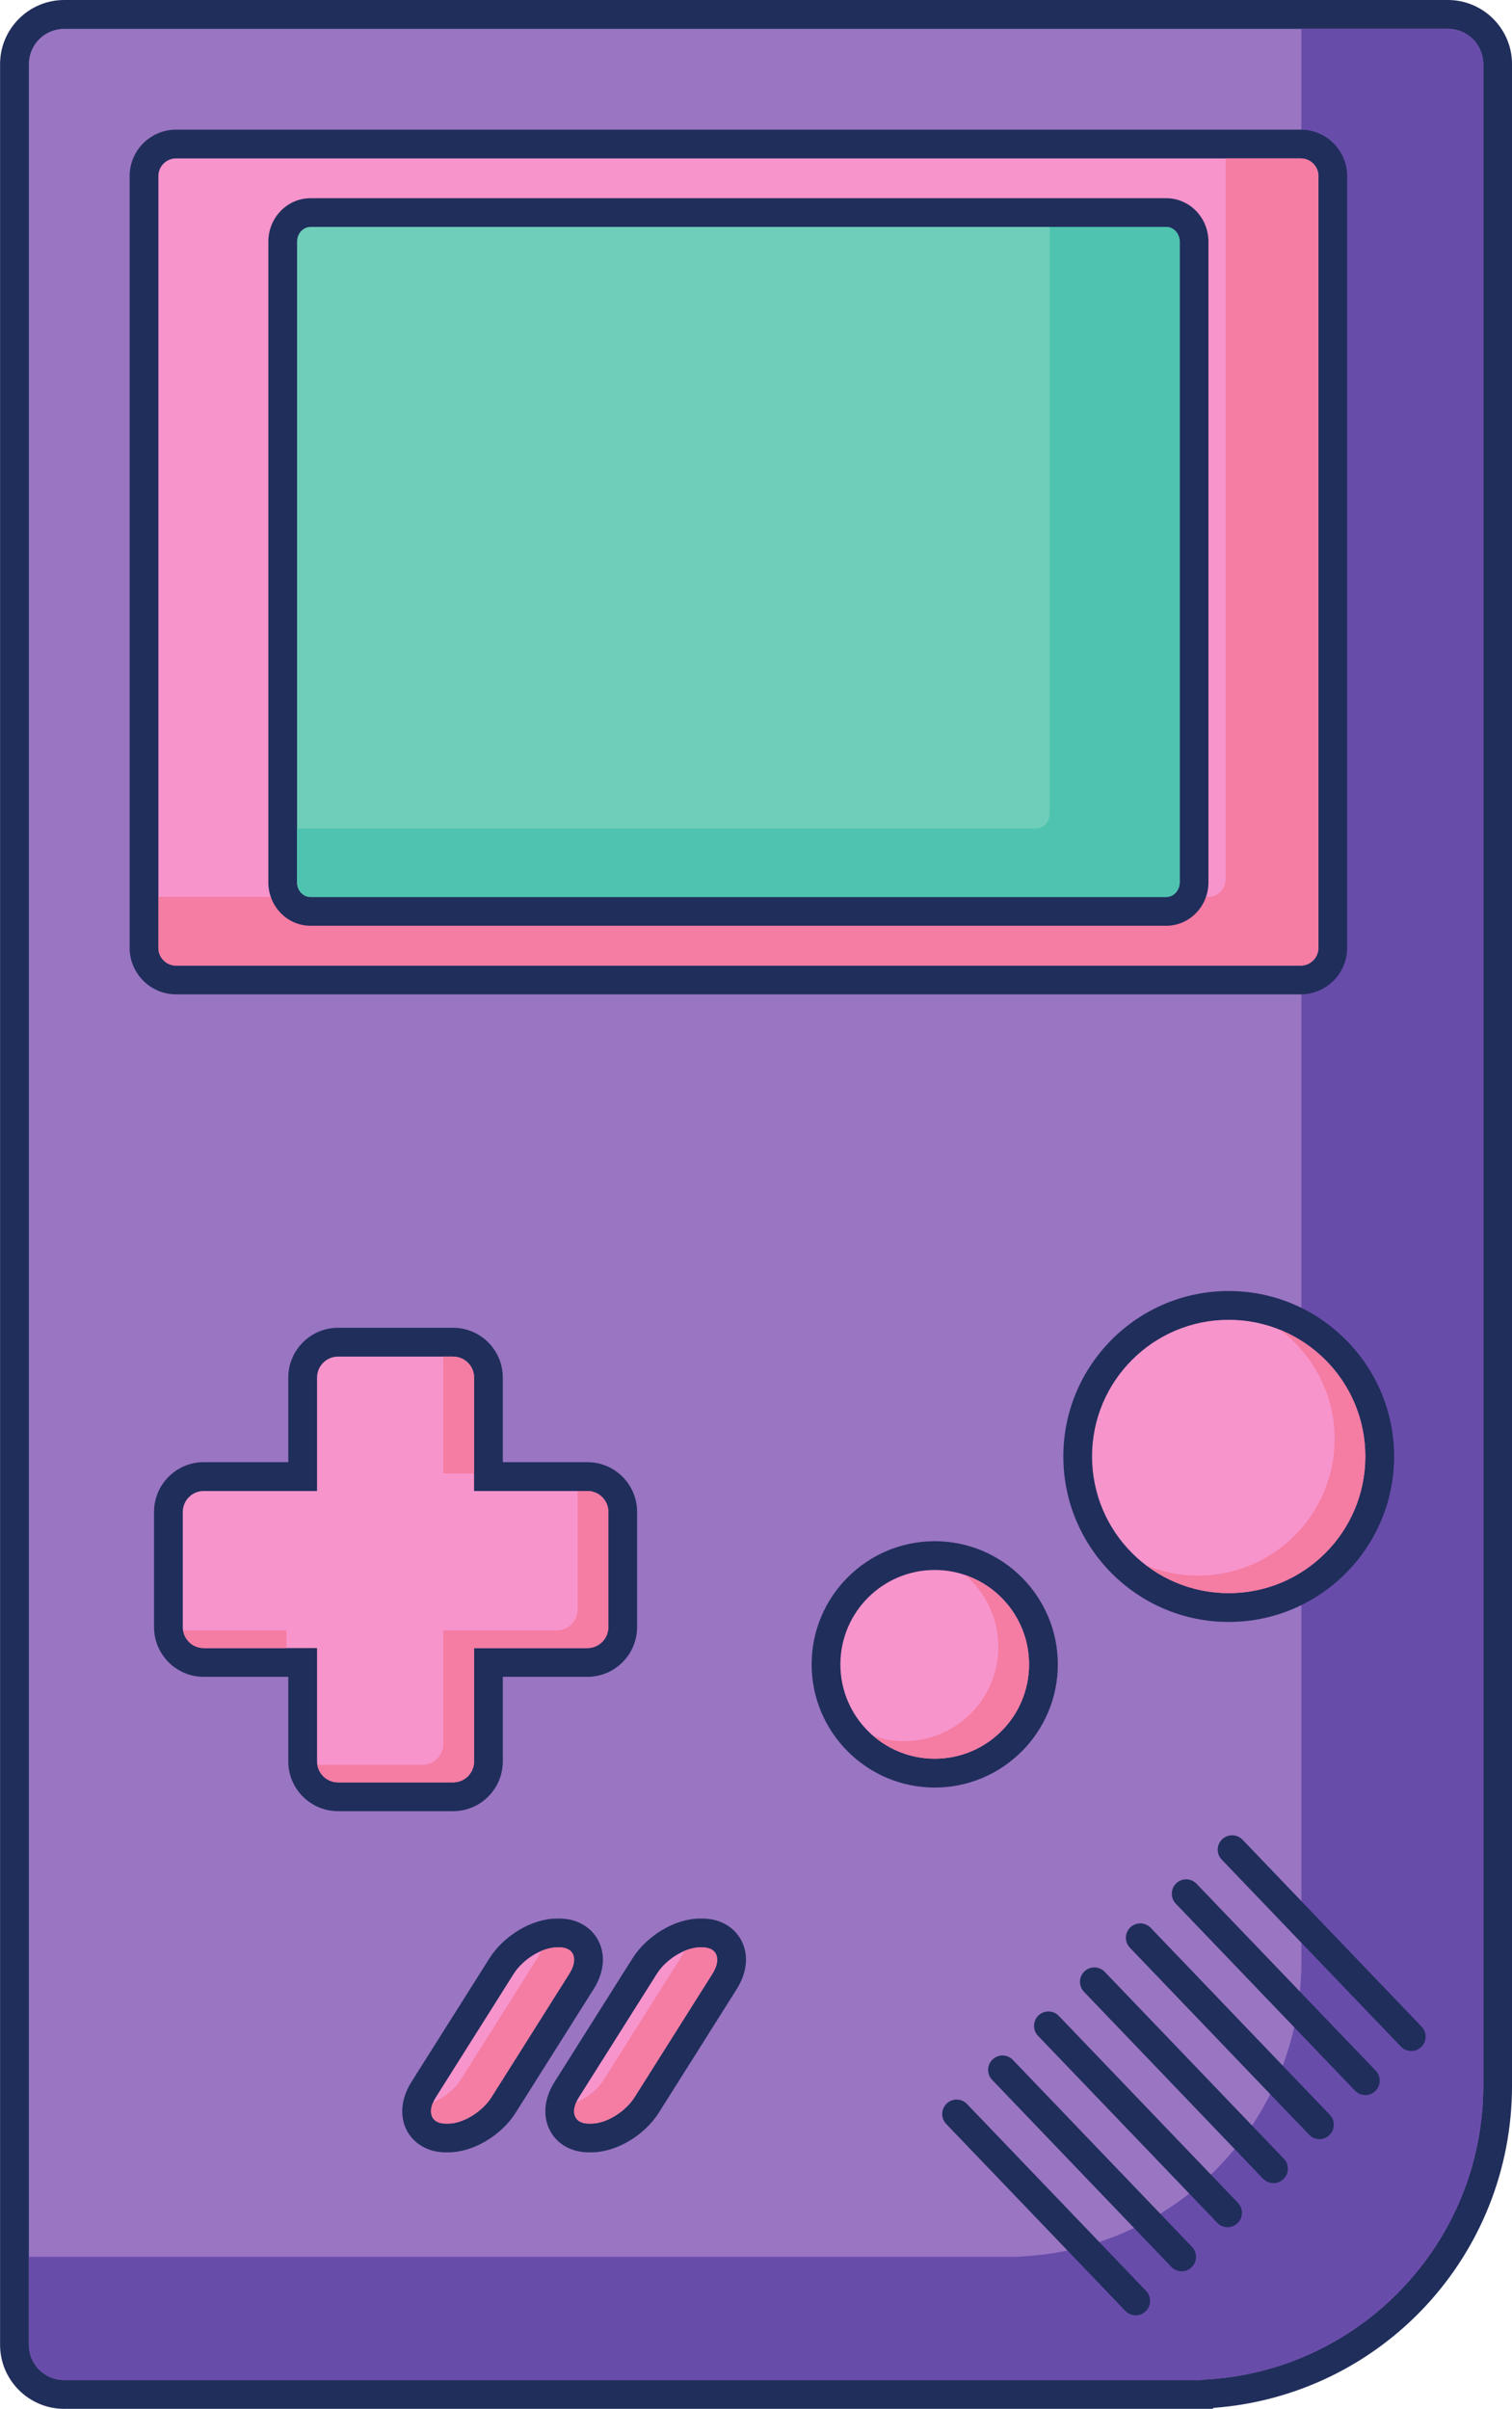 <?xml version="1.0" encoding="UTF-8"?><svg xmlns="http://www.w3.org/2000/svg" xmlns:xlink="http://www.w3.org/1999/xlink" height="1696.1" preserveAspectRatio="xMidYMid meet" version="1.0" viewBox="528.1 212.6 1065.2 1696.1" width="1065.2" zoomAndPan="magnify"><g><g id="change1_1"><path d="M 573.332 1898.578 C 554 1898.578 538.281 1882.84 538.281 1863.609 L 538.281 257.75 C 538.281 238.477 554 222.723 573.332 222.723 L 1548.168 222.723 C 1567.473 222.723 1583.18 238.477 1583.18 257.75 L 1583.18 1681.008 C 1583.18 1796.668 1493.715 1891.348 1378.793 1898.191 L 1378.582 1898.391 L 1374.375 1898.578 L 573.332 1898.578" fill="#9975c2"/></g><g id="change2_1"><path d="M 1548.16 212.602 L 573.328 212.602 C 548.418 212.602 528.148 232.902 528.148 257.758 L 528.148 1863.609 C 528.148 1888.461 548.418 1908.719 573.328 1908.719 L 1382.336 1908.719 L 1383.07 1908.051 C 1501.57 1899.109 1593.316 1800.828 1593.316 1681.012 L 1593.316 257.758 C 1593.316 232.902 1573.062 212.602 1548.16 212.602 Z M 1548.16 232.902 C 1561.91 232.902 1573.051 244.043 1573.051 257.758 L 1573.051 1681.012 C 1573.051 1792.621 1484.973 1883.551 1374.602 1888.211 C 1374.531 1888.312 1374.461 1888.422 1374.367 1888.461 L 573.328 1888.461 C 559.543 1888.461 548.434 1877.328 548.434 1863.609 L 548.434 257.758 C 548.434 244.043 559.543 232.902 573.328 232.902 L 1548.16 232.902" fill="#202e5b"/></g><g id="change3_1"><path d="M 1548.16 232.895 L 1444.91 232.895 L 1444.91 1594.289 C 1444.91 1705.84 1356.805 1796.77 1246.402 1801.469 C 1246.336 1801.527 1246.277 1801.641 1246.195 1801.688 L 548.438 1801.688 L 548.438 1863.609 C 548.438 1877.328 559.543 1888.461 573.332 1888.461 L 1374.375 1888.461 C 1374.469 1888.418 1374.539 1888.309 1374.609 1888.207 C 1484.988 1883.547 1573.055 1792.617 1573.055 1681.008 L 1573.055 257.754 C 1573.055 244.031 1561.918 232.895 1548.16 232.895" fill="#684caa"/></g><g id="change4_1"><path d="M 652.133 902.613 C 639.68 902.613 629.543 892.496 629.543 880.039 L 629.543 336.555 C 629.543 324.152 639.68 314.035 652.133 314.035 L 1444.473 314.035 C 1456.898 314.035 1467.047 324.152 1467.047 336.555 L 1467.047 880.039 C 1467.047 892.496 1456.898 902.613 1444.473 902.613 L 652.133 902.613" fill="#f794cc"/></g><g id="change2_2"><path d="M 1444.477 303.898 L 652.137 303.898 C 634.102 303.898 619.434 318.566 619.434 336.547 L 619.434 880.035 C 619.434 898.051 634.102 912.738 652.137 912.738 L 1444.477 912.738 C 1462.48 912.738 1477.168 898.051 1477.168 880.035 L 1477.168 336.547 C 1477.168 318.566 1462.48 303.898 1444.477 303.898 Z M 1444.477 324.141 C 1451.324 324.141 1456.902 329.707 1456.902 336.547 L 1456.902 880.035 C 1456.902 886.883 1451.324 892.496 1444.477 892.496 L 652.137 892.496 C 645.242 892.496 639.684 886.883 639.684 880.035 L 639.684 336.547 C 639.684 329.707 645.242 324.141 652.137 324.141 L 1444.477 324.141" fill="#202e5b"/></g><g id="change5_1"><path d="M 1444.484 324.145 L 1391.586 324.145 L 1391.586 831.723 C 1391.586 838.617 1386.016 844.176 1379.145 844.176 L 639.684 844.176 L 639.684 880.035 C 639.684 886.883 645.242 892.484 652.137 892.484 L 1444.484 892.484 C 1451.336 892.484 1456.902 886.883 1456.902 880.035 L 1456.902 336.551 C 1456.902 329.703 1451.336 324.145 1444.484 324.145" fill="#f57ca2"/></g><g id="change6_1"><path d="M 746.859 854.312 C 736.051 854.312 727.27 845.148 727.27 833.844 L 727.27 382.781 C 727.27 371.488 736.051 362.27 746.859 362.27 L 1349.715 362.27 C 1360.531 362.27 1369.309 371.488 1369.309 382.781 L 1369.309 833.844 C 1369.309 845.148 1360.531 854.312 1349.715 854.312 L 746.859 854.312" fill="#6fceb9"/></g><g id="change2_3"><path d="M 1349.703 352.164 L 746.855 352.164 C 730.453 352.164 717.145 365.875 717.145 382.781 L 717.145 833.84 C 717.145 850.715 730.453 864.449 746.855 864.449 L 1349.703 864.449 C 1366.129 864.449 1379.453 850.715 1379.453 833.84 L 1379.453 382.781 C 1379.453 365.875 1366.129 352.164 1349.703 352.164 Z M 1349.703 372.391 C 1354.945 372.391 1359.172 377.047 1359.172 382.781 L 1359.172 833.84 C 1359.172 839.574 1354.945 844.176 1349.703 844.176 L 746.855 844.176 C 741.633 844.176 737.387 839.574 737.387 833.84 L 737.387 382.781 C 737.387 377.047 741.633 372.391 746.855 372.391 L 1349.703 372.391" fill="#202e5b"/></g><g id="change7_1"><path d="M 1349.711 372.391 L 1267.566 372.391 L 1267.566 785.547 C 1267.566 791.277 1263.336 795.883 1258.098 795.883 L 737.387 795.883 L 737.387 833.836 C 737.387 839.57 741.633 844.184 746.855 844.184 L 1349.711 844.184 C 1354.949 844.184 1359.168 839.57 1359.168 833.836 L 1359.168 382.781 C 1359.168 377.051 1354.949 372.391 1349.711 372.391" fill="#4fc3b0"/></g><g id="change4_2"><path d="M 766.219 1477.738 C 752.5 1477.738 741.344 1466.551 741.344 1452.871 L 741.344 1383.16 L 671.594 1383.16 C 657.895 1383.16 646.73 1371.969 646.73 1358.25 L 646.73 1277.191 C 646.73 1263.461 657.895 1252.328 671.594 1252.328 L 741.344 1252.328 L 741.344 1182.539 C 741.344 1168.828 752.5 1157.691 766.219 1157.691 L 847.316 1157.691 C 861.051 1157.691 872.211 1168.828 872.211 1182.539 L 872.211 1252.328 L 941.926 1252.328 C 955.641 1252.328 966.816 1263.461 966.816 1277.191 L 966.816 1358.25 C 966.816 1371.969 955.641 1383.16 941.926 1383.16 L 872.211 1383.16 L 872.211 1452.871 C 872.211 1466.551 861.051 1477.738 847.316 1477.738 L 766.219 1477.738" fill="#f794cc"/></g><g id="change2_4"><path d="M 847.316 1147.52 L 766.219 1147.52 C 746.926 1147.52 731.195 1163.27 731.195 1182.539 L 731.195 1242.148 L 671.594 1242.148 C 652.316 1242.148 636.621 1257.84 636.621 1277.191 L 636.621 1358.25 C 636.621 1377.602 652.316 1393.281 671.594 1393.281 L 731.195 1393.281 L 731.195 1452.871 C 731.195 1472.18 746.926 1487.879 766.219 1487.879 L 847.316 1487.879 C 866.633 1487.879 882.32 1472.18 882.32 1452.871 L 882.32 1393.281 L 941.926 1393.281 C 961.238 1393.281 976.934 1377.602 976.934 1358.25 L 976.934 1277.191 C 976.934 1257.84 961.238 1242.148 941.926 1242.148 L 882.32 1242.148 L 882.32 1182.539 C 882.32 1163.27 866.633 1147.52 847.316 1147.52 Z M 847.316 1167.82 C 855.473 1167.82 862.07 1174.41 862.07 1182.539 L 862.07 1262.449 L 941.926 1262.449 C 950.074 1262.449 956.684 1269.039 956.684 1277.191 L 956.684 1358.25 C 956.684 1366.398 950.074 1373.031 941.926 1373.031 L 862.07 1373.031 L 862.07 1452.871 C 862.07 1461.031 855.473 1467.602 847.316 1467.602 L 766.219 1467.602 C 758.086 1467.602 751.465 1461.031 751.465 1452.871 L 751.465 1373.031 L 671.594 1373.031 C 663.477 1373.031 656.871 1366.398 656.871 1358.25 L 656.871 1277.191 C 656.871 1269.039 663.477 1262.449 671.594 1262.449 L 751.465 1262.449 L 751.465 1182.539 C 751.465 1174.41 758.086 1167.82 766.219 1167.82 L 847.316 1167.82" fill="#202e5b"/></g><g id="change2_5"><path d="M 1328.25 1842.84 C 1325.57 1842.84 1322.898 1841.828 1320.91 1839.75 L 1194.711 1708.129 C 1190.828 1704.059 1190.98 1697.629 1195.012 1693.801 C 1199.059 1689.891 1205.469 1690.039 1209.34 1694.078 L 1335.539 1825.68 C 1339.41 1829.738 1339.238 1836.16 1335.238 1840.012 C 1333.27 1841.941 1330.762 1842.84 1328.25 1842.84" fill="#202e5b"/></g><g id="change2_6"><path d="M 1360.578 1811.859 C 1357.922 1811.859 1355.25 1810.801 1353.25 1808.711 L 1227.051 1677.07 C 1223.18 1673.02 1223.309 1666.648 1227.34 1662.738 C 1231.391 1658.828 1237.82 1659 1241.68 1663.051 L 1367.891 1794.691 C 1371.75 1798.738 1371.629 1805.121 1367.578 1809.031 C 1365.629 1810.91 1363.102 1811.859 1360.578 1811.859" fill="#202e5b"/></g><g id="change2_7"><path d="M 1392.93 1780.828 C 1390.262 1780.828 1387.578 1779.801 1385.621 1777.672 L 1259.41 1646.09 C 1255.512 1642.039 1255.66 1635.621 1259.73 1631.711 C 1263.738 1627.859 1270.16 1628.02 1274.012 1632.02 L 1400.238 1763.648 C 1404.121 1767.711 1403.961 1774.141 1399.949 1777.988 C 1397.969 1779.859 1395.43 1780.828 1392.93 1780.828" fill="#202e5b"/></g><g id="change2_8"><path d="M 1425.289 1749.781 C 1422.59 1749.781 1419.961 1748.711 1417.941 1746.699 L 1291.762 1615.059 C 1287.891 1610.988 1288.02 1604.621 1292.051 1600.738 C 1296.09 1596.879 1302.488 1596.969 1306.379 1601.02 L 1432.602 1732.621 C 1436.449 1736.68 1436.34 1743.102 1432.289 1746.949 C 1430.309 1748.879 1427.809 1749.781 1425.289 1749.781" fill="#202e5b"/></g><g id="change2_9"><path d="M 1457.641 1718.801 C 1454.969 1718.801 1452.289 1717.738 1450.309 1715.648 L 1324.129 1584.059 C 1320.238 1579.961 1320.371 1573.59 1324.398 1569.691 C 1328.449 1565.852 1334.852 1565.988 1338.73 1569.988 L 1464.93 1701.641 C 1468.801 1705.672 1468.672 1712.121 1464.641 1715.969 C 1462.68 1717.852 1460.18 1718.801 1457.641 1718.801" fill="#202e5b"/></g><g id="change2_10"><path d="M 1489.98 1687.77 C 1487.32 1687.77 1484.648 1686.699 1482.68 1684.672 L 1356.461 1553.031 C 1352.602 1548.98 1352.73 1542.551 1356.738 1538.699 C 1360.789 1534.801 1367.219 1534.961 1371.07 1539.012 L 1497.309 1670.602 C 1501.18 1674.648 1501.031 1681.09 1497 1684.969 C 1495.02 1686.852 1492.5 1687.77 1489.98 1687.77" fill="#202e5b"/></g><g id="change2_11"><path d="M 1522.309 1656.77 C 1519.648 1656.77 1517 1655.711 1515.02 1653.641 L 1388.809 1522 C 1384.941 1517.941 1385.059 1511.559 1389.109 1507.672 C 1393.16 1503.82 1399.551 1503.961 1403.441 1507.961 L 1529.641 1639.621 C 1533.512 1643.66 1533.379 1650.039 1529.34 1653.941 C 1527.352 1655.82 1524.852 1656.77 1522.309 1656.77" fill="#202e5b"/></g><g id="change4_3"><path d="M 1186.621 1461.09 C 1144.379 1461.09 1110.031 1426.738 1110.031 1384.531 C 1110.031 1342.25 1144.379 1307.922 1186.621 1307.922 C 1228.852 1307.922 1263.219 1342.25 1263.219 1384.531 C 1263.219 1426.738 1228.852 1461.09 1186.621 1461.09" fill="#f794cc"/></g><g id="change2_12"><path d="M 1186.621 1297.789 C 1138.801 1297.789 1099.898 1336.672 1099.898 1384.531 C 1099.898 1432.32 1138.801 1471.262 1186.621 1471.262 C 1234.422 1471.262 1273.328 1432.32 1273.328 1384.531 C 1273.328 1336.672 1234.422 1297.789 1186.621 1297.789 Z M 1186.621 1318.051 C 1223.309 1318.051 1253.059 1347.828 1253.059 1384.531 C 1253.059 1421.23 1223.309 1450.949 1186.621 1450.949 C 1149.922 1450.949 1120.148 1421.23 1120.148 1384.531 C 1120.148 1347.828 1149.922 1318.051 1186.621 1318.051" fill="#202e5b"/></g><g id="change4_4"><path d="M 1393.719 1344.512 C 1335.051 1344.512 1287.34 1296.781 1287.34 1238.09 C 1287.34 1179.469 1335.051 1131.719 1393.719 1131.719 C 1452.398 1131.719 1500.121 1179.469 1500.121 1238.09 C 1500.121 1296.781 1452.398 1344.512 1393.719 1344.512" fill="#f794cc"/></g><g id="change2_13"><path d="M 1393.719 1121.629 C 1329.449 1121.629 1277.219 1173.91 1277.219 1238.09 C 1277.219 1302.398 1329.449 1354.648 1393.719 1354.648 C 1457.961 1354.648 1510.25 1302.398 1510.25 1238.09 C 1510.25 1173.91 1457.961 1121.629 1393.719 1121.629 Z M 1393.719 1141.898 C 1446.871 1141.898 1489.961 1185 1489.961 1238.09 C 1489.961 1291.27 1446.871 1334.352 1393.719 1334.352 C 1340.539 1334.352 1297.449 1291.27 1297.449 1238.09 C 1297.449 1185 1340.539 1141.898 1393.719 1141.898" fill="#202e5b"/></g><g id="change4_5"><path d="M 841.965 1717.988 C 833.848 1717.988 827.258 1714.488 823.895 1708.371 C 820.102 1701.539 821.074 1692.57 826.562 1683.922 L 881.461 1596.922 C 889.848 1583.672 906.535 1573.711 920.27 1573.711 L 922.32 1573.711 C 930.457 1573.711 937.043 1577.191 940.395 1583.25 C 944.211 1590.148 943.242 1599.059 937.746 1607.762 L 882.867 1694.75 C 874.477 1708.012 857.805 1717.988 844.062 1717.988 L 841.965 1717.988" fill="#f794cc"/></g><g id="change2_14"><path d="M 922.32 1563.512 L 920.27 1563.512 C 903.066 1563.512 883.141 1575.32 872.895 1591.512 L 817.988 1678.488 C 810.488 1690.398 809.422 1703.039 815 1713.281 C 820.148 1722.539 830.23 1728.102 841.965 1728.102 L 844.062 1728.102 C 861.266 1728.102 881.191 1716.359 891.41 1700.172 L 946.336 1613.121 C 953.824 1601.27 954.898 1588.559 949.285 1578.391 C 944.156 1569.09 934.078 1563.512 922.32 1563.512 Z M 922.32 1583.82 C 932.582 1583.82 935.645 1592.109 929.16 1602.352 L 874.297 1689.328 C 867.816 1699.559 854.281 1707.852 844.062 1707.852 L 841.965 1707.852 C 831.727 1707.852 828.684 1699.559 835.145 1689.328 L 890.027 1602.352 C 896.516 1592.109 910.023 1583.82 920.27 1583.82 L 922.32 1583.82" fill="#202e5b"/></g><g id="change4_6"><path d="M 942.789 1717.988 C 934.688 1717.988 928.102 1714.488 924.691 1708.371 C 920.938 1701.539 921.895 1692.57 927.363 1683.922 L 982.277 1596.922 C 990.652 1583.672 1007.34 1573.711 1021.09 1573.711 L 1023.141 1573.711 C 1031.262 1573.711 1037.852 1577.191 1041.211 1583.25 C 1045.012 1590.148 1044.039 1599.059 1038.57 1607.762 L 983.664 1694.75 C 975.277 1708.012 958.605 1717.988 944.859 1717.988 L 942.789 1717.988" fill="#f794cc"/></g><g id="change2_15"><path d="M 1023.141 1563.512 L 1021.09 1563.512 C 1003.859 1563.512 983.957 1575.32 973.695 1591.512 L 918.809 1678.488 C 911.305 1690.398 910.223 1703.102 915.84 1713.281 C 920.949 1722.602 931.031 1728.102 942.789 1728.102 L 944.859 1728.102 C 962.066 1728.102 981.992 1716.359 992.254 1700.172 L 1047.141 1613.121 C 1054.621 1601.238 1055.719 1588.559 1050.09 1578.391 C 1044.961 1569.09 1034.879 1563.512 1023.141 1563.512 Z M 1023.141 1583.82 C 1033.379 1583.82 1036.441 1592.109 1030 1602.352 L 975.117 1689.328 C 968.656 1699.559 955.117 1707.852 944.859 1707.852 L 942.789 1707.852 C 932.547 1707.852 929.48 1699.559 935.945 1689.328 L 990.863 1602.352 C 997.312 1592.109 1010.852 1583.82 1021.09 1583.82 L 1023.141 1583.82" fill="#202e5b"/></g><g id="change5_2"><path d="M 729.863 1360.629 L 657.105 1360.629 C 658.25 1367.66 664.285 1373.031 671.594 1373.031 L 729.863 1373.031 L 729.863 1360.629" fill="#f57ca2"/></g><g id="change5_3"><path d="M 840.422 1170.211 L 840.422 1250.051 L 862.07 1250.051 L 862.07 1182.539 C 862.07 1174.41 855.473 1167.82 847.316 1167.82 L 840.207 1167.82 C 840.328 1168.578 840.422 1169.391 840.422 1170.211" fill="#f57ca2"/></g><g id="change5_4"><path d="M 941.926 1262.449 L 934.816 1262.449 C 934.945 1263.199 935.031 1263.98 935.031 1264.77 L 935.031 1345.879 C 935.031 1354.051 928.465 1360.629 920.305 1360.629 L 840.422 1360.629 L 840.422 1440.531 C 840.422 1448.66 833.828 1455.25 825.695 1455.25 L 751.715 1455.25 C 752.863 1462.238 758.879 1467.602 766.219 1467.602 L 847.316 1467.602 C 855.473 1467.602 862.07 1461.031 862.07 1452.871 L 862.07 1373.031 L 941.926 1373.031 C 950.074 1373.031 956.684 1366.398 956.684 1358.25 L 956.684 1277.191 C 956.684 1269.039 950.074 1262.449 941.926 1262.449" fill="#f57ca2"/></g><g id="change5_5"><path d="M 1208.16 1321.691 C 1222.391 1333.891 1231.441 1351.922 1231.441 1372.129 C 1231.441 1408.828 1201.691 1438.602 1164.961 1438.602 C 1157.449 1438.602 1150.211 1437.289 1143.441 1434.941 C 1155.031 1444.879 1170.09 1450.949 1186.621 1450.949 C 1223.309 1450.949 1253.059 1421.23 1253.059 1384.531 C 1253.059 1355.352 1234.27 1330.648 1208.16 1321.691" fill="#f57ca2"/></g><g id="change5_6"><path d="M 1429.969 1148.988 C 1453.219 1166.559 1468.352 1194.359 1468.352 1225.789 C 1468.352 1278.961 1425.25 1322.051 1372.102 1322.051 C 1359.262 1322.051 1347.02 1319.461 1335.84 1314.898 C 1351.961 1327.051 1371.969 1334.352 1393.719 1334.352 C 1446.871 1334.352 1489.961 1291.27 1489.961 1238.09 C 1489.961 1197.789 1465.141 1163.328 1429.969 1148.988" fill="#f57ca2"/></g><g id="change5_7"><path d="M 922.32 1583.82 L 920.27 1583.82 C 916.918 1583.82 913.195 1584.789 909.469 1586.301 C 908.969 1587.5 908.34 1588.73 907.543 1589.98 L 852.66 1676.98 C 848.305 1683.859 840.781 1689.781 833.184 1692.961 C 829.547 1701.48 832.984 1707.852 841.965 1707.852 L 844.062 1707.852 C 854.281 1707.852 867.816 1699.559 874.297 1689.328 L 929.16 1602.352 C 935.645 1592.109 932.582 1583.82 922.32 1583.82" fill="#f57ca2"/></g><g id="change5_8"><path d="M 1023.141 1583.82 L 1021.09 1583.82 C 1017.719 1583.82 1013.98 1584.789 1010.309 1586.301 C 1009.77 1587.5 1009.141 1588.73 1008.352 1589.98 L 953.465 1676.98 C 949.141 1683.859 941.605 1689.781 934.023 1692.961 C 930.352 1701.48 933.805 1707.852 942.789 1707.852 L 944.859 1707.852 C 955.117 1707.852 968.656 1699.559 975.117 1689.328 L 1030 1602.352 C 1036.441 1592.109 1033.379 1583.82 1023.141 1583.82" fill="#f57ca2"/></g></g></svg>